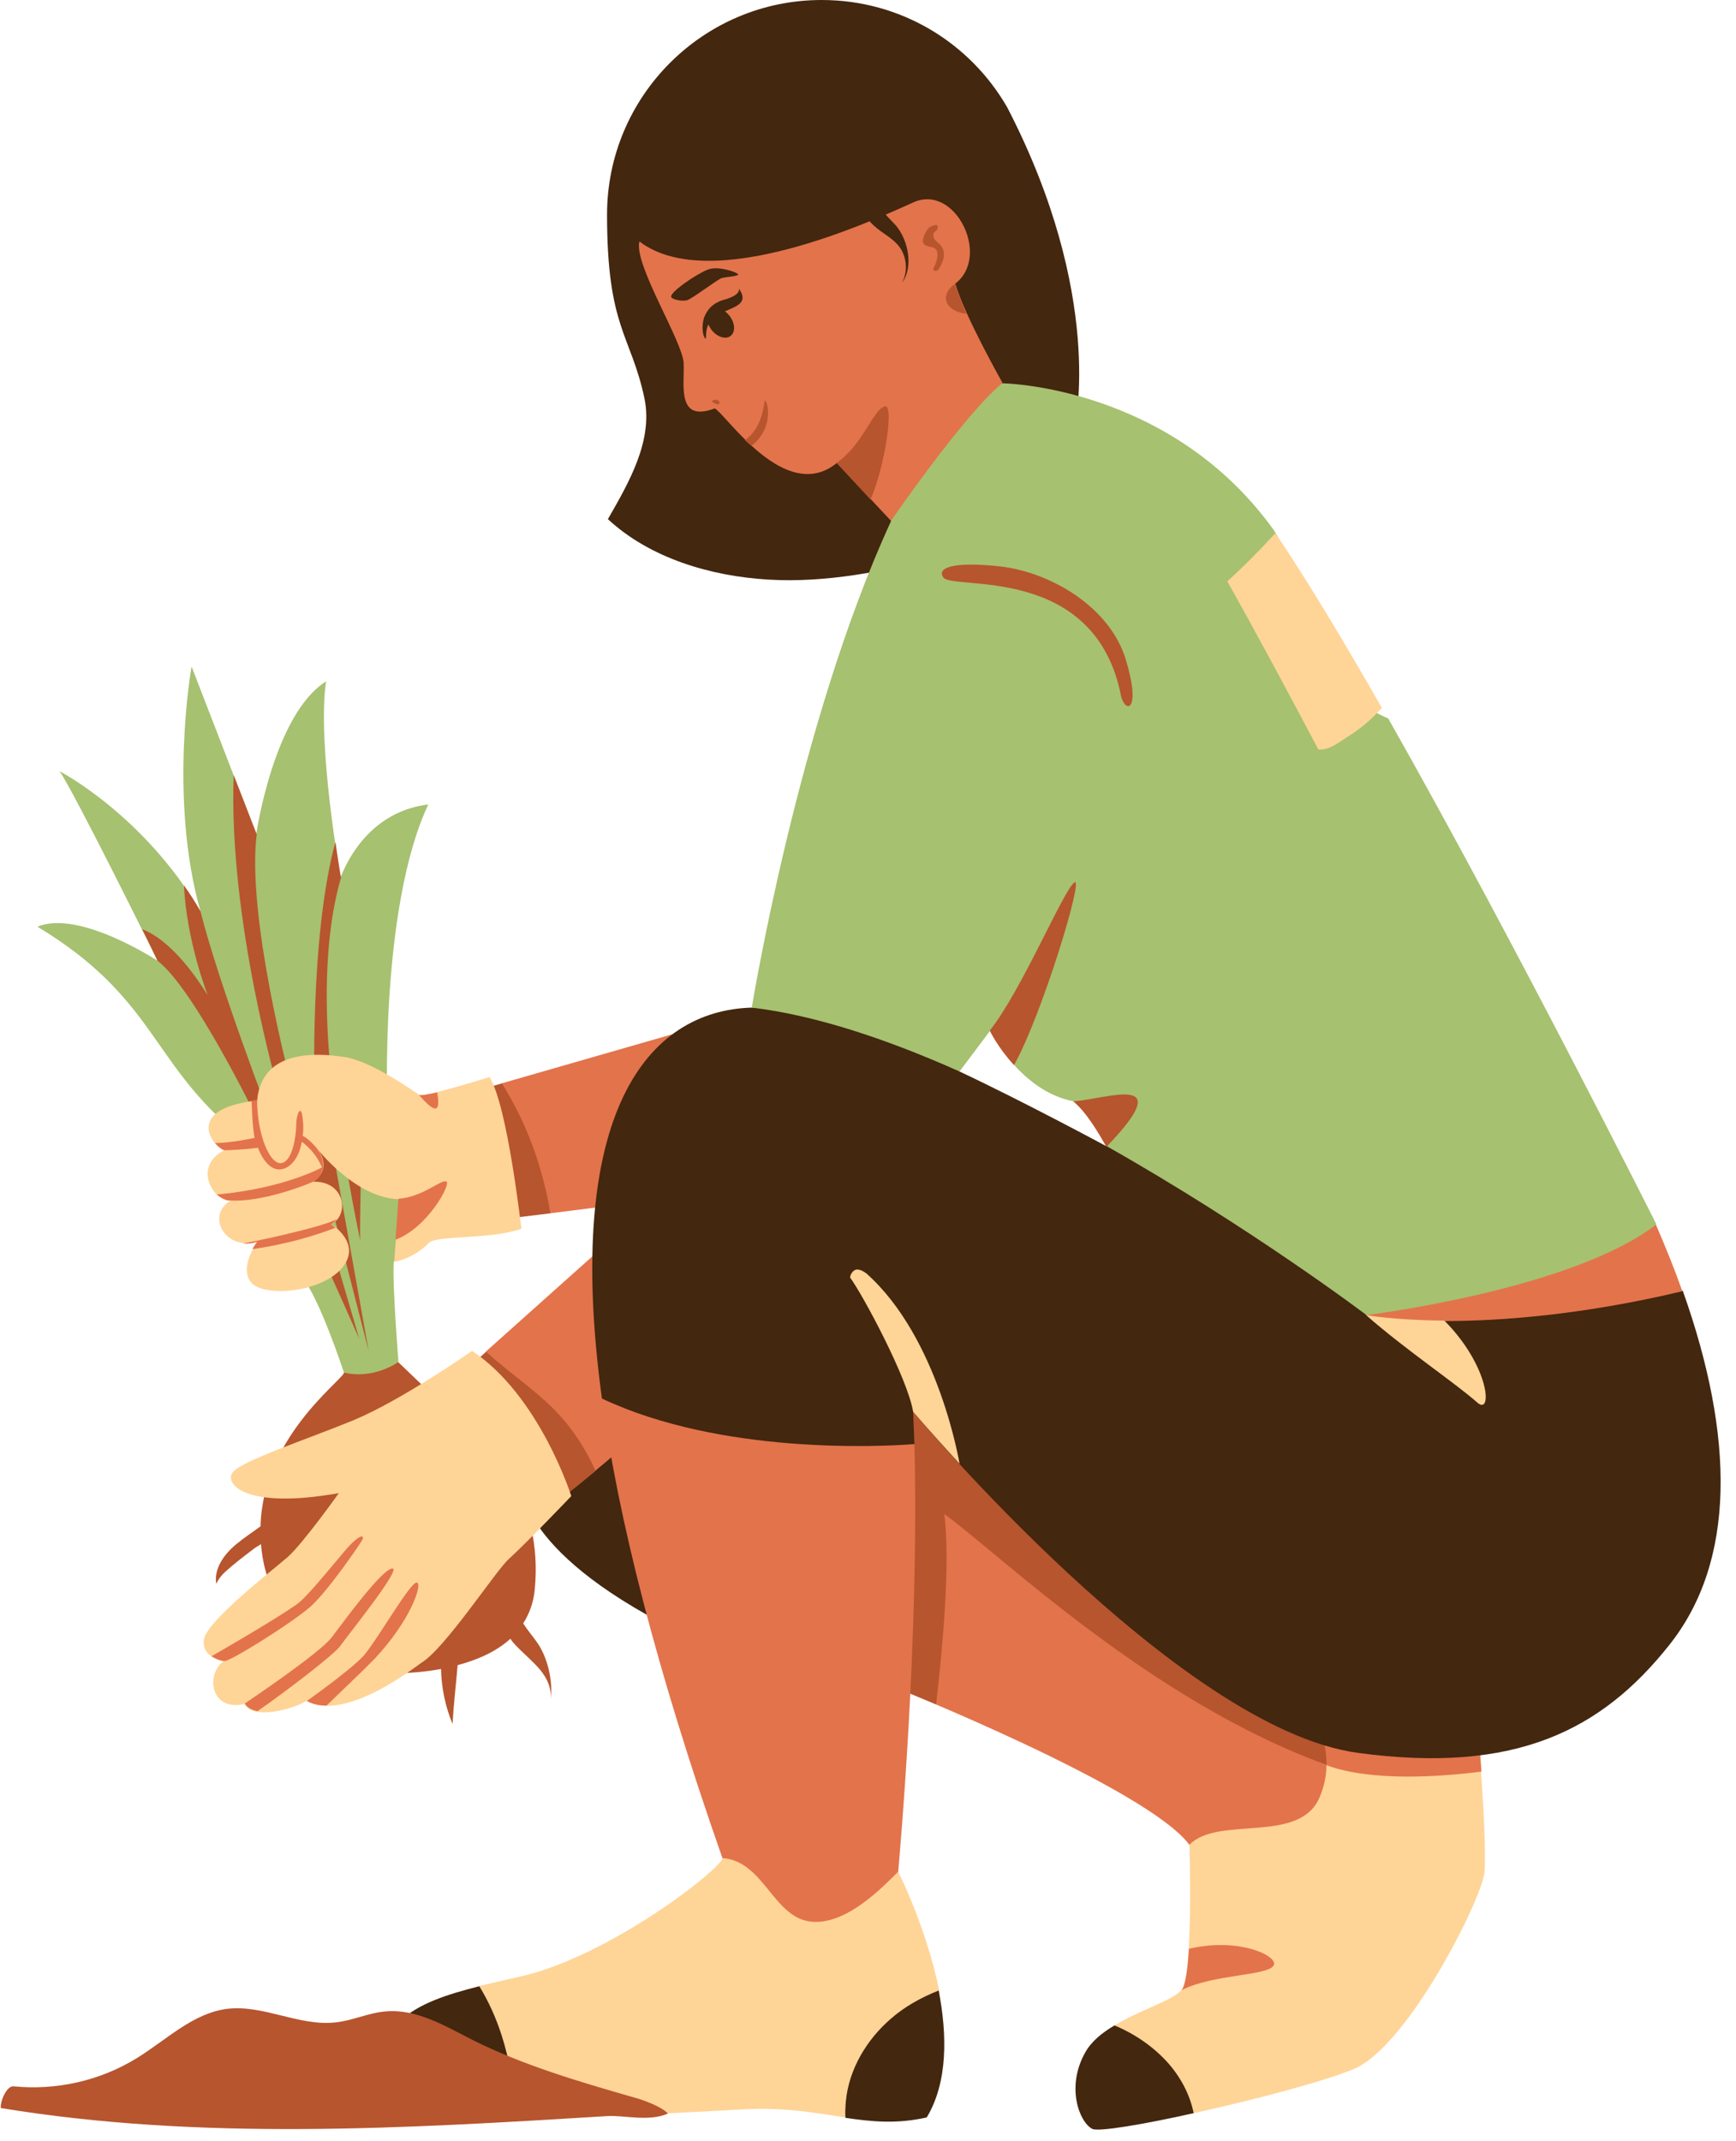 <?xml version="1.0" encoding="UTF-8"?><svg xmlns="http://www.w3.org/2000/svg" xmlns:xlink="http://www.w3.org/1999/xlink" height="502.7" preserveAspectRatio="xMidYMid meet" version="1.0" viewBox="-0.1 0.0 407.8 502.7" width="407.8" zoomAndPan="magnify"><g id="change1_1"><path d="M348.6,439.7c-0.6,6.2-17.9,40.7-30.6,46.1c-6.9,2.9-23.5,7.3-37.7,10.4c-12,2.6-21.5-18.9-18.6-20.6 c6.1-3.7,13.8-5.9,15.7-8.3c2.9-3.5,1.9-34.2,1.9-34.2l33.4-27.1c0,0,34.8,5.2,35.1,10C348.4,424.2,349,435.8,348.6,439.7z M210.9,439.5l-41.3-3.2c-0.3,2.6-26.6,23.1-47.4,27.8c-3.4,0.8-6.6,1.5-9.6,2.2c-15.6,3.9-4,30.2,8.5,30.5 c19.7,0.6,41.7-0.9,53.5-1.5c9.6-0.5,16.7,0.8,23.2,1.8s24.8-19.5,22.7-29.8C217.5,452.6,210.9,439.5,210.9,439.5z" fill="#FFD497"/></g><g id="change2_1"><path d="M172.8,312.2l12,81.6c-55.3-19.9-61.4-39.4-62-43.3C127,319.8,172.8,312.2,172.8,312.2z" fill="#43270F"/></g><g id="change3_1"><path d="M170.9,239.1l4.2,40l-46,5.8l-10.9-14.6l-0.5-15.9L170.9,239.1z M347.9,416c-0.3-4.8-0.6-8.4-0.6-8.4 s-24.4-14.9-40.6-7.2c-8.8-8.7-85-68.4-92.6-56.9c-8,12-3.3,52.3-3.3,52.3h-1.7c0,0,60.3,24,70.2,37.4c6.7-7,25.9,0,30.6-11.2 c1.1-2.6,1.6-5.2,1.6-7.5C321.8,418.3,337.6,417.3,347.9,416z M139.7,345.4c3.6-3,6.9-5.8,6.9-5.8l-3.4-48.3L114,317.4 C114.1,317.4,135.5,348.9,139.7,345.4z" fill="#E3734B"/></g><g id="change4_1"><path d="M129.2,399.2c0.4-2.6-0.8-5.2-2.5-7.2s-3.8-3.7-5.6-5.6c-0.5-0.5-0.9-1-1.3-1.6c-3.4,3.1-7.9,5-12.4,6.2 c-0.4,4.7-0.9,8.8-1.2,13.8c-1.7-4.1-2.6-8.5-2.7-12.9c-7.7,1.4-14.4,1-14.4,1s-19.8,2.6-26.8-24c-0.6-2.1-0.9-4.2-1.1-6.3 c-0.7,0.4-1.5,0.9-2.1,1.4c-2.1,1.6-4.2,3.2-6.2,5c-0.9,0.8-1.7,1.8-2.2,2.9c-0.6-3.6,1.9-7,4.7-9.3c1.8-1.5,3.8-2.8,5.7-4.2 c0.5-20.6,18.6-33.8,19.6-36c3.1-7.1,12.8-2.5,12.8-2.5l21.1,20.2c0,0,13.1,11.6,10.9,33.3c-0.3,3-1.3,5.6-2.7,7.8 c1.1,1.7,2.4,3.2,3.5,4.8C128.6,389.5,129.9,395,129.2,399.2z" fill="#B7552E"/></g><g id="change5_1"><path d="M92.4,296.3c-0.4,4.7,1.1,23.5,1.1,23.5s-5.7,4.2-12.8,2.5c0,0-6-18.2-9.8-22.2c-3.9-4-16.8-35.2-16.8-35.2 c-18.7-16.1-18.4-31-45.4-47.3c9.8-4.1,28.2,8,28.2,8s-19.5-39.5-23-44.5c0,0,19.6,10.1,33.1,32.9c-7.6-26.6-2.1-57.5-2.1-57.5 l15.2,39.3c0,0,4.1-28.1,16.4-35.8c-2.2,14.5,3.4,46,3.4,46c2.8-7.1,9.1-15.7,20.6-17.1c-11.5,24.5-9.6,71.2-9.6,71.2 s10.6,14.4,9.6,20.1C99.6,286.1,92.4,296.3,92.4,296.3z" fill="#A6C170"/></g><g id="change4_2"><path d="M129.2,284.9l-10.6,1.3l-5.4-30.5l4.6-1.3C123.6,263.6,127.4,274.1,129.2,284.9z M84.6,275.6l-3.4-2.3 c0.9,6,2.1,12,3.3,17.9C84.4,285.8,84.7,281,84.6,275.6z M76.9,279.8l9.6,37.4l-9.9-55.3l-8.5-1.6l7.7,35.1c0.5,1,8.5,19,8.5,19 l-10.6-36.2L76.9,279.8z M43.1,207.9c0.7,13.4,5.6,25.8,5.6,25.8c-6.8-10.9-12.4-14.4-15.4-15.5c2.2,4.4,3.6,7.4,3.6,7.4 c8.6,6.5,23.6,37.5,23.6,37.5l2.9-0.5c0,0-12.2-31.8-16.4-48.6C45.8,211.9,44.5,209.8,43.1,207.9z M60.2,195.9L54.8,182 c-1.3,34,10.6,74.5,10.6,74.5l2.6-2.9C68.1,253.6,57.8,215.2,60.2,195.9z M77.9,254c0,0-3.9-27.4,2.1-47.9c0,0-0.6-3.4-1.3-8.4 c-6.1,22.3-4.9,58.8-4.9,58.8L77.9,254z M130.6,331.5c-5-5.2-11.2-9.2-16.5-14.1l-1.9,1.7c-2.6,12.6,18.1,32.8,18.5,33.3 c0.2,0.3,4.9-3.5,9.1-7C137.5,340.2,134.4,335.5,130.6,331.5z M203.7,318.3c-8,12,7.1,77.5,7.1,77.5h-1.7c0,0,4.3,1.7,10.7,4.4 c1.3-11.3,3.5-33.2,1.9-44.7c12.2,8.7,48.3,43.9,89.8,58.9c0.1-7.7-4.2-13.4-4.2-13.4S211.7,306.3,203.7,318.3z" fill="#B7552E"/></g><g id="change2_2"><path d="M210.9,439.5C210.9,439.5,210.9,439.6,210.9,439.5c0,0.1,0,0.1-0.1,0.1C210.8,439.6,210.9,439.6,210.9,439.5 z M395.2,303.1c-41.3-5-50.2-1.9-50.2-1.9s-7.5-9.9-5-28.6c-1.9-1.1-3.9-2-6-2.7c-9.2-3.2-18.9-5.3-28.6-6.1 c-9.1-0.8-18.3-0.5-27.1-3.1c-9-2.7-16.7-8.3-24.3-14c2.4,7.4,4.2,14.1,5.7,15.9c4.1,4.9,0,6.5,0,6.5s-18.9-10.2-34.4-17.5 c0,0-3.6-11.7,1.9-21c-1.3-0.4-2.7-0.8-4.1-1c-7.5-1.5-15.2-0.6-22.7,0.7c-8.8,1.5-15,6-23.9,6.3c-24.3,0.7-44.4,24.3-35.2,91.8 c30.5,29.6,65.5,11.3,73.4,10.7c-0.1-2.6-0.2-5.1-0.3-7.6c0,0,62.2,74.4,104.5,80.1c37,5,57.2-5.3,73.1-25.3 C407.7,366.6,407.4,337.4,395.2,303.1z M252.4,99.9c0,0,7-30.5-15.9-74.7C227.8,10.1,211.6,0,192.9,0c-27.8,0-50.4,22.6-50.4,50.4 c0,26.7,5.6,28.1,8.8,43.2c2,9.9-3.6,19.6-8.6,28.3c9.9,9.2,24.2,13.4,37.7,14.2s27.1-1.9,40.2-5.3L252.4,99.9z M117.7,477.8 c-1.3-4-3-7.8-5.2-11.4c-15.6,3.9-25.8,8.7-23.2,26.1c7.6,2.8,19.2,4,31.7,4.4C120.7,490.4,119.7,484,117.7,477.8z" fill="#43270F"/></g><g id="change3_2"><path d="M320.8,308.8c0,0,0.2-20,19.2-36.1c0.4,0.2,0.8,0.5,1.2,0.8c2.2,1.6,4,3.8,6.1,5.5 c5.3,4.2,12.3,5.2,19.1,5.3c6.7,0.1,15.9,2,22.5,3.3c2.3,5.3,4.4,10.5,6.2,15.6c-24,5.7-43.2,7-56,7 C334.9,317.2,320.8,308.8,320.8,308.8z M214.7,339.1c-7.9,0.6-45.4,2.5-73.4-10.7c3.8,28,12.7,63.4,28.3,107.9 c9.7,0.7,11.9,13.8,20.6,14.9c8.5,1.1,17.4-8.5,20.6-11.6c0,0,0-0.1,0.1-0.1C211,437.9,215.9,385.6,214.7,339.1z" fill="#E3734B"/></g><g id="change5_2"><path d="M389,287.5c-19.9,15.4-68.1,21.3-68.1,21.3s-27.1-20.5-61.1-39.7c-1.6-2.7-4.5-8-7.7-10.5 c-12.7-2.4-19.6-16.6-19.6-16.6l-7.2,9.6c-16.8-7.5-33.7-13.2-48.8-15c0,0,10.9-67,32.7-114.2c-1.8-22.3,26.2-32.4,26.2-32.4 s39.2,0.5,63.6,34.3c7.7,11.2,7.5,36.3,27,44.4C355.6,220.9,389,287.5,389,287.5z" fill="#A6C170"/></g><g id="change1_2"><path d="M225.3,343.7c-6.8-7.4-10.9-12.2-10.9-12.2c-1.3-7.9-11.9-27.6-14.8-31.5c0-0.8,0.8-1.9,1.6-1.9 s1.5,0.4,2.2,0.9C220.5,314.2,225.3,343.7,225.3,343.7z M320.8,308.8c9.2,8.1,20.9,15.9,26.2,20.6c3.5,3,2.9-8.5-7.8-19.3 C327.3,310,320.8,308.8,320.8,308.8z M324.5,166.2c-9.1-15.9-17.8-30.4-25-41c-3.6,3.9-7.3,7.7-11.3,11.3 c7.3,13,14.4,26.3,21.4,39.5c2.8,0.2,5.2-2,7.5-3.4C319.9,170.8,322.4,168.6,324.5,166.2z M114.9,252.9c0,0-15.3,4.8-16.5,4.2 c-1.2-0.7-11-7.9-17.6-8.9s-19.4-1.8-20.5,10.2c-18.4,2.1-9.4,11.7-7.7,11.7c-7.6,3.8-2.5,12.2,1.5,11.8c-6.1,3.6-1,12.1,6.4,9.6 c0,0-4.4,5.6-1.8,9.4c2.6,3.8,16.3,2.8,21.4-3c5.1-5.8-2.3-10.4-2.3-10.4c4.5-2.7,2.7-10.3-4.3-10c3.5-2.4,2.6-5.8,0.8-7.9 c0,0,9,11.7,19.3,12l-1.1,14.7c0,0,4.4-0.6,8.2-4.5c2-1.8,14.8-0.7,21.7-3.3C122.3,288.4,119.2,259.9,114.9,252.9z M110.8,317.2 c0,0-16.7,11.7-27.9,16.3s-26.5,9.6-28.4,12.3s3.2,8.7,25,4.8c0,0-8.4,11.8-12,15c-3.7,3.2-19.1,15.1-19.7,19.4 c-0.6,4.3,4.6,5.1,4.6,5.1c-4.2,3-3.1,11.9,4.9,10c1.8,3.6,10.7,1.6,14.6-0.7c2.4,1.4,9.8,3.8,26.9-8.9c5.6-3.3,17.5-21.6,20.6-24.4 c4.3-3.9,14.7-14.8,14.7-14.8S126.7,327.8,110.8,317.2z" fill="#FFD497"/></g><g id="change3_3"><path d="M277.5,467.3c0.9-1.1,1.4-5,1.7-9.7c11.9-2.8,21.1,1.8,19.9,3.9C297.7,464,285,463.5,277.5,467.3z M150.1,56.7c-1.4,5.3,10.2,23.5,10.4,28.6c0.2,5.1-1.7,14,7.3,10.6c2.7,1.4,16.6,22.7,28.7,12.8l12.7,13.6c0,0,17.1-24.9,26.2-32.4 c0,0-8.9-15.7-11.1-23.3c8.4-6.4,0-23.5-9.8-19.1S166.8,69.4,150.1,56.7z M50.4,268.4c3.8,0,9.3-1.2,9.3-1.2 c-0.5-2.9-0.6-6.2-0.7-8.7c0.4-0.1,0.8-0.1,1.3-0.2c0,8.3,3.1,15.4,5.8,14.8c2.7-0.6,3.4-7,3.4-9.2c0-2.3,1.2-4.9,1.5-1.2 c0.2,1.5,0.2,2.8,0,4c0.6,0.3,1.8,1.1,3.3,2.9c0.2,0.3,0.4,0.6,0.6,0.9c0.7,1.2,1.1,2.6,0.8,4.1c-1.3-3.7-4.1-5.9-4.9-6.5 c-0.7,4.1-3,6.5-5.3,6.5c-3.3,0-5-5.1-5-5.1c-3.4,0.5-7.8,0.6-7.8,0.6C52.2,270.1,51,269.1,50.4,268.4z M73.4,277.5 c-2.6,1.2-12.4,4.8-19.4,4.4c-0.9,0.1-2.3-0.7-3.2-1.4c16.3-1.5,24.9-6.5,25-6.5C75.5,275,75.4,276.5,73.4,277.5z M77.7,287.5 c0,0,0.4,0.3,1,0.8c-4.4,1.7-11.4,3.9-19.5,5c0.6-1.1,1.1-1.7,1.1-1.7c-1.2,0.4-2.3,0.5-3.4,0.4c0.9-0.1,18-3.6,22.1-5.7 C78.8,286.7,78.3,287.1,77.7,287.5z M92.8,291.1l0.7-9.6c5.8-0.5,9.7-4.4,11.2-4.1C106.1,277.7,100.4,288.3,92.8,291.1z M98.3,257.1 c0.4,0.2,2.1-0.1,4.3-0.6C103.6,262.3,101.4,260.6,98.3,257.1z M87.9,389.5c-2.1,2.2-7.8,7.6-11.3,11c-2.3,0-3.7-0.6-4.6-1.1 c0,0,10.2-7.2,13.3-10.6c3.1-3.5,11-17.4,12.5-17.2C99.3,371.8,96.3,380.6,87.9,389.5z M57.4,400c0,0,17.5-11.7,20.4-15.5 s11.9-16.2,14.3-16.2c2.2,0-11,16.3-12.2,18.1c-1.2,1.9-13,10.9-19.5,15.4C59.1,401.6,58,401,57.4,400z M49.6,388.9 c5.8-3.3,18.8-11,20.8-12.8c2.5-2.3,5.6-6.1,10.3-11.7c3.9-4.6,4.9-3.9,4.3-2.8s-8,11.9-12.1,15.6S53,390.8,52.5,390 C52.5,390.1,50.9,389.8,49.6,388.9z" fill="#E3734B"/></g><g id="change4_3"><path d="M176.4,104.7c-0.5-0.4-1-0.9-1.5-1.3c0.1-0.1,0.2-0.2,0.2-0.2c1.4-1,2.4-2.4,3.1-4c0.7-1.6,1.1-3.3,1.3-4.9 C179.7,92.6,182.5,100,176.4,104.7z M224.2,66.7c-3.3,2.2-2.9,6.2,2.7,7C225.8,71.1,224.8,68.6,224.2,66.7z M207.8,95.4 c-2.8,0.7-5.2,9.1-11.4,13.3l8,8.6C207.9,109.1,209.9,94.9,207.8,95.4z M219.9,52.8c-0.7,0.1-1.4,0.3-2,0.9 c-0.5,0.6-0.8,1.3-1.1,2.1c-0.1,0.4-0.2,0.9,0,1.3c0.5,1,2.2,0.6,3,1.5c0.3,0.4,0.4,1,0.3,1.6c-0.1,0.9-0.4,1.8-0.8,2.6 c-0.3,0.1-0.2,0.5,0,0.7s0.5,0.1,0.8,0c0.2-0.1,0.4-0.4,0.5-0.6c0.5-0.8,0.8-1.6,1-2.5c0.1-0.9,0-1.8-0.5-2.5c-0.4-0.6-1-1-1.5-1.5 s-0.6-1.4-0.2-1.9c0.2-0.2,0.4-0.3,0.6-0.5C220.3,53.6,220.2,52.8,219.9,52.8z M168.2,94.9c0.2,0.1,0.5,0.1,0.6-0.1 c0.2-0.2,0.2-0.5,0-0.6s-0.4-0.3-0.6-0.3c-0.3-0.1-1,0-1,0.4C167.2,94.5,168,94.8,168.2,94.9z M263.3,163.7c1.2,4,4.7,3,1-9 S247,134.4,234.8,133c-11-1.2-14.9,0.3-13.3,2.6C223.7,138.7,257.3,132.2,263.3,163.7z M252.3,207.2c-2.6,1.8-12.4,25.4-19.9,34.8 c0,0,1.9,4,5.7,8.1C244.7,238.3,254.6,205.6,252.3,207.2z M252,258.6c3.1,2.5,6.1,7.7,7.7,10.5c0.1,0,0.1,0.1,0.2,0.1 C277,251.4,259.6,258.2,252,258.6z M156.8,496.3c-1.5-1.7-6.1-3.3-8-3.8c-12.9-3.7-25.9-7.5-37.9-13.5c-6.5-3.3-13.1-7.3-20.3-6.7 c-4.1,0.3-7.9,2.2-12,2.6c-8.5,0.9-16.8-4.2-25.3-3.2c-8.1,1-14.3,7.3-21.3,11.6c-8.6,5.3-18.9,7.6-28.9,6.6c-1.6-0.2-3.2,3.5-3,5.1 c46.9,7.7,94.9,4.8,142.3,1.9C146.4,496.6,152.2,498.3,156.8,496.3z" fill="#B7552E"/></g><g id="change2_3"><path d="M173.5,67.8c2.2,3.2-0.3,4-3.3,5.3c0.4,0.3,0.7,0.6,1.1,1.1c1.3,1.7,1.4,3.8,0.2,4.7 c-1.2,0.9-3.2,0.2-4.5-1.5c-0.3-0.4-0.5-0.8-0.7-1.2c-0.9,1.9-0.3,3.8-0.8,3.2c-0.8-1.1-0.7-3.9,0-5.3c1-2.2,2.6-3.1,4.1-3.6 C172.7,69.7,173.6,68.7,173.5,67.8z M173.3,64.5c0.3-0.4-4.6-2.2-7.1-1.2c-2.5,0.9-9.3,5.5-8.6,6.5c0.4,0.6,2.6,1,3.7,0.7 s6.9-4.7,8.1-5.2C170.5,65,173,64.9,173.3,64.5z M209.2,474c-5.7,4.9-9.9,11.9-10.6,19.4c-0.1,1.3-0.2,2.6-0.1,3.9 c6.2,0.9,12,1.5,19.1-0.1c5-8.3,4.8-19.5,2.8-29.8C216.4,469,212.5,471.1,209.2,474z M274,484.1c-3.4-3.7-7.7-6.6-12.3-8.5 c-2.9,1.7-5.5,3.8-6.9,6.4c-4.5,8-1.4,16.3,1.7,17.9c1.4,0.7,11.8-1,23.8-3.7C279.4,491.7,277.1,487.5,274,484.1z M205.9,53.6 c1.6,1.3,3.5,2.3,4.9,3.9c2.1,2.4,2.5,6.1,1,8.9c2.7-3.7,1.5-9.9-1.4-13.4c-1.6-1.8-3.7-3.4-4-5.8l-5.2,0.2 C202.3,49.8,203.9,52,205.9,53.6z" fill="#43270F"/></g></svg>
